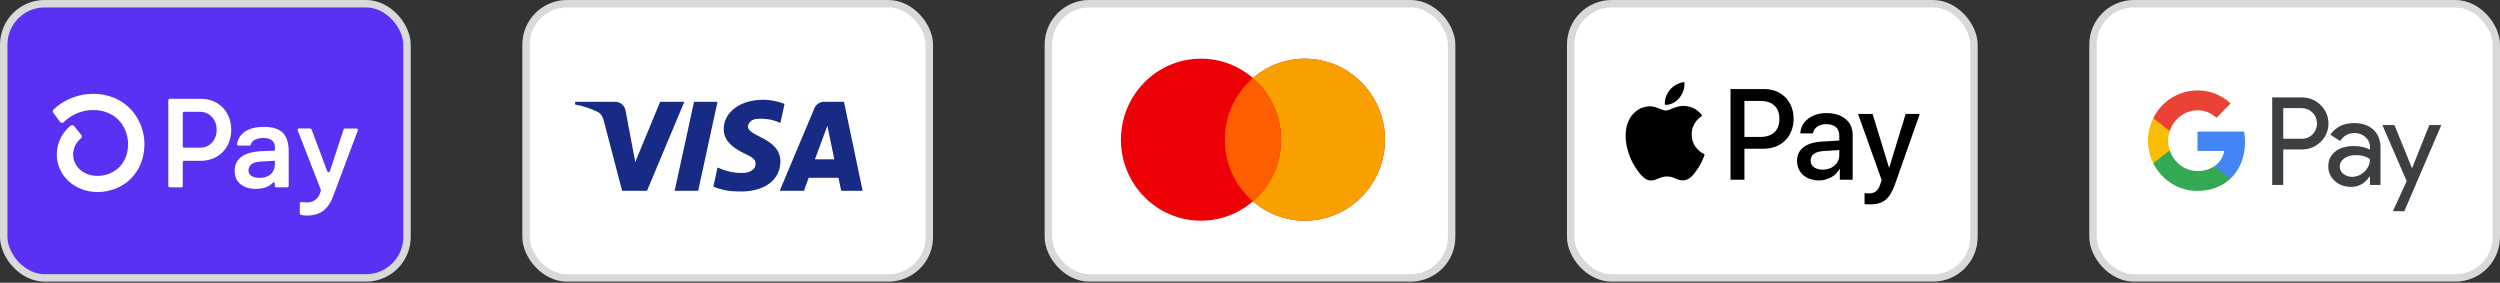 <svg xmlns="http://www.w3.org/2000/svg" fill="none" viewBox="0 0 336 38" height="38" width="336">
<rect x="0" y="0" width="336" height="38" fill="#333333" stroke="none"/>
<rect stroke="#D9D9D9" fill="#5A31F4" rx="5.5" height="36.851" width="54.2" y="0.5" x="0.5"></rect>
<path fill="white" d="M31.077 17.445C31.077 19.874 29.374 21.608 26.994 21.608H24.752C24.727 21.608 24.703 21.613 24.68 21.622C24.657 21.632 24.636 21.646 24.619 21.663C24.602 21.681 24.588 21.702 24.578 21.725C24.569 21.748 24.564 21.772 24.564 21.797V24.989C24.564 25.039 24.544 25.087 24.509 25.122C24.474 25.158 24.426 25.178 24.376 25.178H22.808C22.77 25.178 22.734 25.167 22.703 25.146C22.672 25.125 22.648 25.096 22.633 25.061C22.624 25.039 22.619 25.015 22.619 24.99V13.47C22.619 13.445 22.623 13.421 22.633 13.398C22.642 13.375 22.656 13.354 22.673 13.337C22.691 13.319 22.712 13.305 22.735 13.296C22.757 13.286 22.782 13.281 22.807 13.281H27.004C29.374 13.279 31.077 15.013 31.077 17.445ZM29.12 17.445C29.12 16.049 28.168 15.028 26.876 15.028H24.752C24.727 15.028 24.703 15.033 24.68 15.043C24.657 15.052 24.636 15.066 24.619 15.084C24.602 15.101 24.588 15.122 24.578 15.145C24.569 15.168 24.564 15.192 24.564 15.217V19.663C24.564 19.712 24.584 19.76 24.619 19.795C24.654 19.831 24.702 19.85 24.752 19.85H26.876C28.168 19.86 29.12 18.838 29.12 17.445ZM31.542 22.968C31.526 22.596 31.603 22.225 31.766 21.89C31.93 21.555 32.174 21.265 32.478 21.049C33.09 20.588 34.047 20.35 35.451 20.301L36.947 20.248V19.807C36.947 18.922 36.354 18.548 35.402 18.548C34.45 18.548 33.846 18.885 33.707 19.437C33.696 19.476 33.672 19.51 33.639 19.534C33.607 19.558 33.567 19.57 33.527 19.569H32.049C32.022 19.569 31.995 19.564 31.97 19.553C31.945 19.542 31.923 19.526 31.905 19.506C31.887 19.485 31.874 19.461 31.866 19.435C31.858 19.409 31.857 19.381 31.861 19.354C32.08 18.046 33.168 17.052 35.469 17.052C37.918 17.052 38.801 18.192 38.801 20.369V24.989C38.801 25.04 38.781 25.088 38.745 25.123C38.709 25.159 38.66 25.178 38.61 25.178H37.12C37.071 25.178 37.023 25.158 36.987 25.123C36.97 25.106 36.956 25.085 36.947 25.062C36.937 25.039 36.932 25.015 36.932 24.99V24.645C36.933 24.616 36.925 24.588 36.909 24.564C36.894 24.54 36.871 24.522 36.844 24.511C36.818 24.5 36.789 24.498 36.761 24.504C36.733 24.51 36.708 24.524 36.688 24.545C36.241 25.031 35.52 25.382 34.364 25.382C32.664 25.382 31.542 24.498 31.542 22.968ZM36.947 21.966V21.608L35.01 21.71C33.989 21.762 33.395 22.186 33.395 22.901C33.395 23.546 33.94 23.904 34.891 23.904C36.184 23.904 36.947 23.206 36.947 21.966ZM40.297 28.67V27.331C40.298 27.303 40.304 27.275 40.316 27.25C40.328 27.224 40.346 27.202 40.368 27.184C40.389 27.166 40.415 27.154 40.442 27.147C40.469 27.14 40.498 27.139 40.525 27.145C40.753 27.188 40.986 27.209 41.218 27.21C41.618 27.23 42.013 27.114 42.34 26.883C42.666 26.651 42.906 26.317 43.02 25.933L43.117 25.625C43.131 25.584 43.131 25.539 43.117 25.497L40.013 17.526C40.002 17.497 39.997 17.465 40.001 17.435C40.004 17.404 40.015 17.374 40.033 17.349C40.05 17.323 40.074 17.302 40.101 17.287C40.128 17.273 40.159 17.265 40.19 17.265H41.695C41.733 17.265 41.77 17.277 41.802 17.299C41.834 17.321 41.858 17.352 41.872 17.388L43.98 23.01C43.993 23.047 44.017 23.08 44.05 23.103C44.082 23.125 44.12 23.138 44.16 23.138C44.2 23.138 44.238 23.125 44.271 23.103C44.303 23.08 44.328 23.047 44.341 23.01L46.171 17.403C46.184 17.365 46.208 17.332 46.241 17.308C46.274 17.284 46.313 17.272 46.354 17.272H47.911C47.942 17.272 47.973 17.28 48 17.294C48.028 17.309 48.051 17.33 48.069 17.356C48.087 17.381 48.098 17.411 48.102 17.442C48.105 17.473 48.101 17.505 48.09 17.534L44.77 26.387C44.006 28.444 42.695 28.971 41.252 28.971C40.979 28.978 40.705 28.945 40.441 28.873C40.397 28.861 40.358 28.835 40.332 28.797C40.306 28.76 40.293 28.715 40.297 28.67ZM12.537 12.617C10.56 12.603 8.652 13.348 7.207 14.697C7.145 14.754 7.106 14.831 7.099 14.915C7.091 14.998 7.114 15.082 7.165 15.149L8.06 16.371C8.089 16.411 8.126 16.445 8.17 16.47C8.213 16.494 8.261 16.509 8.311 16.513C8.361 16.517 8.411 16.51 8.458 16.492C8.505 16.475 8.547 16.447 8.582 16.412C9.102 15.892 9.72 15.481 10.4 15.203C11.081 14.925 11.809 14.786 12.544 14.793C15.613 14.793 17.215 17.102 17.215 19.383C17.215 21.862 15.532 23.606 13.112 23.64C11.242 23.64 9.833 22.401 9.833 20.764C9.835 20.35 9.928 19.942 10.107 19.569C10.286 19.196 10.545 18.867 10.866 18.606C10.934 18.55 10.977 18.468 10.986 18.381C10.994 18.293 10.968 18.205 10.913 18.136L9.972 16.948C9.944 16.912 9.908 16.882 9.868 16.86C9.828 16.838 9.784 16.825 9.738 16.82C9.693 16.815 9.647 16.82 9.603 16.833C9.559 16.846 9.518 16.869 9.483 16.898C8.906 17.363 8.44 17.952 8.119 18.621C7.799 19.29 7.632 20.022 7.632 20.764C7.632 23.582 10.027 25.793 13.095 25.811H13.136C16.779 25.764 19.413 23.066 19.413 19.378C19.413 16.104 17.002 12.617 12.538 12.617H12.537Z"></path>
<rect stroke="#D9D9D9" fill="white" rx="5.5" height="36.851" width="54.2" y="0.5" x="70.7"></rect>
<path fill="#172B85" d="M86.958 25.642H83.614L81.106 16.075C80.987 15.635 80.734 15.246 80.363 15.062C79.435 14.602 78.413 14.235 77.297 14.05V13.682H82.684C83.428 13.682 83.986 14.235 84.078 14.877L85.379 21.778L88.722 13.682H91.973L86.958 25.642ZM93.832 25.642H90.674L93.274 13.682H96.432L93.832 25.642ZM100.518 16.995C100.611 16.351 101.169 15.982 101.819 15.982C102.842 15.89 103.955 16.075 104.885 16.534L105.442 13.959C104.513 13.591 103.491 13.406 102.563 13.406C99.498 13.406 97.267 15.062 97.267 17.362C97.267 19.111 98.847 20.029 99.962 20.582C101.169 21.134 101.633 21.502 101.541 22.054C101.541 22.882 100.611 23.25 99.683 23.25C98.568 23.25 97.453 22.974 96.432 22.513L95.875 25.09C96.99 25.549 98.197 25.734 99.312 25.734C102.749 25.825 104.885 24.17 104.885 21.686C104.885 18.558 100.518 18.374 100.518 16.995ZM115.937 25.642L113.43 13.682H110.736C110.179 13.682 109.621 14.05 109.435 14.602L104.792 25.642H108.043L108.692 23.894H112.686L113.058 25.642H115.937ZM111.201 16.902L112.129 21.41H109.528L111.201 16.902Z" clip-rule="evenodd" fill-rule="evenodd"></path>
<rect stroke="#D9D9D9" fill="white" rx="5.5" height="36.851" width="54.2" y="0.5" x="140.9"></rect>
<path fill="#ED0006" d="M175.375 7.886C181.319 7.886 186.137 12.76 186.137 18.773C186.137 24.785 181.319 29.66 175.375 29.66C172.71 29.66 170.273 28.678 168.394 27.055C166.514 28.677 164.078 29.66 161.413 29.66C155.47 29.66 150.651 24.785 150.651 18.773C150.652 12.76 155.47 7.886 161.413 7.886C164.078 7.886 166.514 8.868 168.394 10.49C170.273 8.867 172.71 7.886 175.375 7.886Z"></path>
<path fill="#F9A000" d="M175.375 7.886C181.318 7.886 186.137 12.76 186.137 18.773C186.137 24.785 181.318 29.66 175.375 29.66C172.71 29.66 170.274 28.677 168.394 27.055C170.707 25.058 172.175 22.09 172.175 18.773C172.175 15.455 170.707 12.486 168.394 10.489C170.273 8.867 172.71 7.886 175.375 7.886Z"></path>
<path fill="#FF5E00" d="M168.395 10.491C170.707 12.487 172.176 15.456 172.176 18.773C172.176 22.09 170.707 25.058 168.395 27.055C166.082 25.058 164.613 22.09 164.613 18.773C164.613 15.456 166.082 12.487 168.395 10.491Z"></path>
<rect stroke="#D9D9D9" fill="white" rx="5.5" height="36.851" width="54.2" y="0.5" x="211.1"></rect>
<path fill="black" d="M223.763 14.089C224.505 14.151 225.246 13.713 225.709 13.158C226.165 12.588 226.466 11.822 226.389 11.04C225.732 11.071 224.922 11.478 224.458 12.048C224.034 12.541 223.671 13.338 223.763 14.089ZM232.582 24.157V11.97H237.099C239.431 11.97 241.061 13.596 241.061 15.972C241.061 18.349 239.401 19.99 237.038 19.99H234.451V24.157H232.582ZM226.381 14.237C225.728 14.199 225.132 14.436 224.651 14.627C224.341 14.75 224.079 14.855 223.879 14.855C223.655 14.855 223.382 14.745 223.075 14.621C222.673 14.46 222.214 14.275 221.732 14.284C220.628 14.3 219.601 14.933 219.037 15.941C217.879 17.958 218.736 20.944 219.856 22.585C220.404 23.398 221.06 24.29 221.925 24.258C222.306 24.244 222.58 24.126 222.863 24.005C223.189 23.864 223.528 23.719 224.057 23.719C224.567 23.719 224.891 23.861 225.202 23.997C225.498 24.126 225.782 24.25 226.203 24.243C227.099 24.227 227.663 23.43 228.211 22.617C228.803 21.744 229.063 20.893 229.102 20.763L229.107 20.748C229.106 20.747 229.099 20.744 229.086 20.738C228.888 20.646 227.376 19.946 227.362 18.067C227.347 16.491 228.561 15.692 228.752 15.566C228.763 15.558 228.771 15.553 228.775 15.55C228.003 14.393 226.798 14.268 226.381 14.237ZM244.474 24.25C245.648 24.25 246.737 23.648 247.231 22.695H247.269V24.157H248.999V18.091C248.999 16.332 247.609 15.199 245.47 15.199C243.486 15.199 242.018 16.348 241.964 17.927H243.648C243.787 17.176 244.474 16.684 245.416 16.684C246.559 16.684 247.2 17.223 247.2 18.216V18.888L244.868 19.029C242.698 19.162 241.524 20.061 241.524 21.624C241.524 23.203 242.737 24.25 244.474 24.25ZM244.976 22.804C243.98 22.804 243.347 22.32 243.347 21.577C243.347 20.811 243.957 20.366 245.123 20.295L247.2 20.162V20.85C247.2 21.991 246.242 22.804 244.976 22.804ZM254.737 24.633C253.988 26.767 253.13 27.471 251.308 27.471C251.169 27.471 250.706 27.455 250.598 27.424V25.962C250.713 25.978 250.999 25.994 251.146 25.994C251.972 25.994 252.435 25.642 252.721 24.727L252.891 24.188L249.725 15.316H251.679L253.88 22.515H253.918L256.119 15.316H258.019L254.737 24.633ZM234.451 13.565H236.605C238.227 13.565 239.153 14.44 239.153 15.98C239.153 17.52 238.227 18.404 236.597 18.404H234.451V13.565Z" clip-rule="evenodd" fill-rule="evenodd"></path>
<rect stroke="#D9D9D9" fill="white" rx="5.5" height="36.851" width="54.2" y="0.5" x="281.3"></rect>
<path fill="#3C4043" d="M324.167 22.584H324.194L326.496 16.806H328.114L323.141 28.389H321.606L323.455 24.337L320.191 16.806H321.81L324.167 22.584ZM316.383 16.544C317.483 16.544 318.352 16.843 318.99 17.434C319.628 18.025 319.942 18.85 319.942 19.891V24.853H318.519V23.737H318.454C317.835 24.656 317.02 25.116 315.994 25.116C315.125 25.116 314.386 24.853 313.804 24.328C313.231 23.84 312.907 23.118 312.926 22.358C312.926 21.523 313.24 20.867 313.859 20.37C314.479 19.873 315.311 19.628 316.346 19.628C317.233 19.628 317.954 19.798 318.527 20.117V19.769C318.527 19.253 318.305 18.766 317.917 18.428C317.52 18.072 317.011 17.875 316.484 17.875C315.653 17.875 314.996 18.231 314.516 18.944L313.203 18.11C313.906 17.069 314.968 16.544 316.383 16.544ZM309.329 13.091C310.281 13.073 311.206 13.438 311.881 14.114C313.231 15.389 313.313 17.537 312.047 18.916L311.881 19.084C311.188 19.75 310.337 20.088 309.329 20.088H306.87V24.853H305.382V13.091H309.329ZM316.577 20.848C315.976 20.848 315.468 20.998 315.062 21.289C314.664 21.579 314.46 21.945 314.46 22.386C314.46 22.78 314.645 23.145 314.95 23.371C315.283 23.633 315.69 23.774 316.105 23.765C316.734 23.765 317.335 23.511 317.779 23.061C318.269 22.592 318.519 22.039 318.52 21.402C318.057 21.027 317.409 20.839 316.577 20.848ZM306.87 18.644H309.367C309.922 18.663 310.458 18.438 310.837 18.035C311.613 17.219 311.595 15.905 310.791 15.118C310.412 14.743 309.903 14.536 309.367 14.536H306.87V18.644Z"></path>
<path fill="#4285F4" d="M301.732 19.057C301.732 18.597 301.695 18.137 301.621 17.687H295.344V20.285H298.94C298.792 21.12 298.311 21.87 297.609 22.339V24.027H299.753C301.011 22.855 301.732 21.12 301.732 19.057Z"></path>
<path fill="#34A853" d="M295.344 25.659C297.138 25.659 298.654 25.059 299.754 24.027L297.609 22.339C297.008 22.752 296.241 22.986 295.344 22.986C293.606 22.986 292.136 21.795 291.609 20.201H289.4V21.945C290.528 24.224 292.83 25.659 295.344 25.659Z"></path>
<path fill="#FBBC04" d="M291.61 20.201C291.332 19.366 291.332 18.456 291.61 17.612V15.877H289.4C288.447 17.781 288.447 20.032 289.4 21.936L291.61 20.201Z"></path>
<path fill="#EA4335" d="M295.344 14.827C296.296 14.808 297.212 15.174 297.896 15.84L299.8 13.908C298.589 12.763 296.999 12.135 295.344 12.154C292.83 12.154 290.528 13.598 289.4 15.877L291.609 17.622C292.136 16.018 293.606 14.827 295.344 14.827Z"></path>
</svg>
